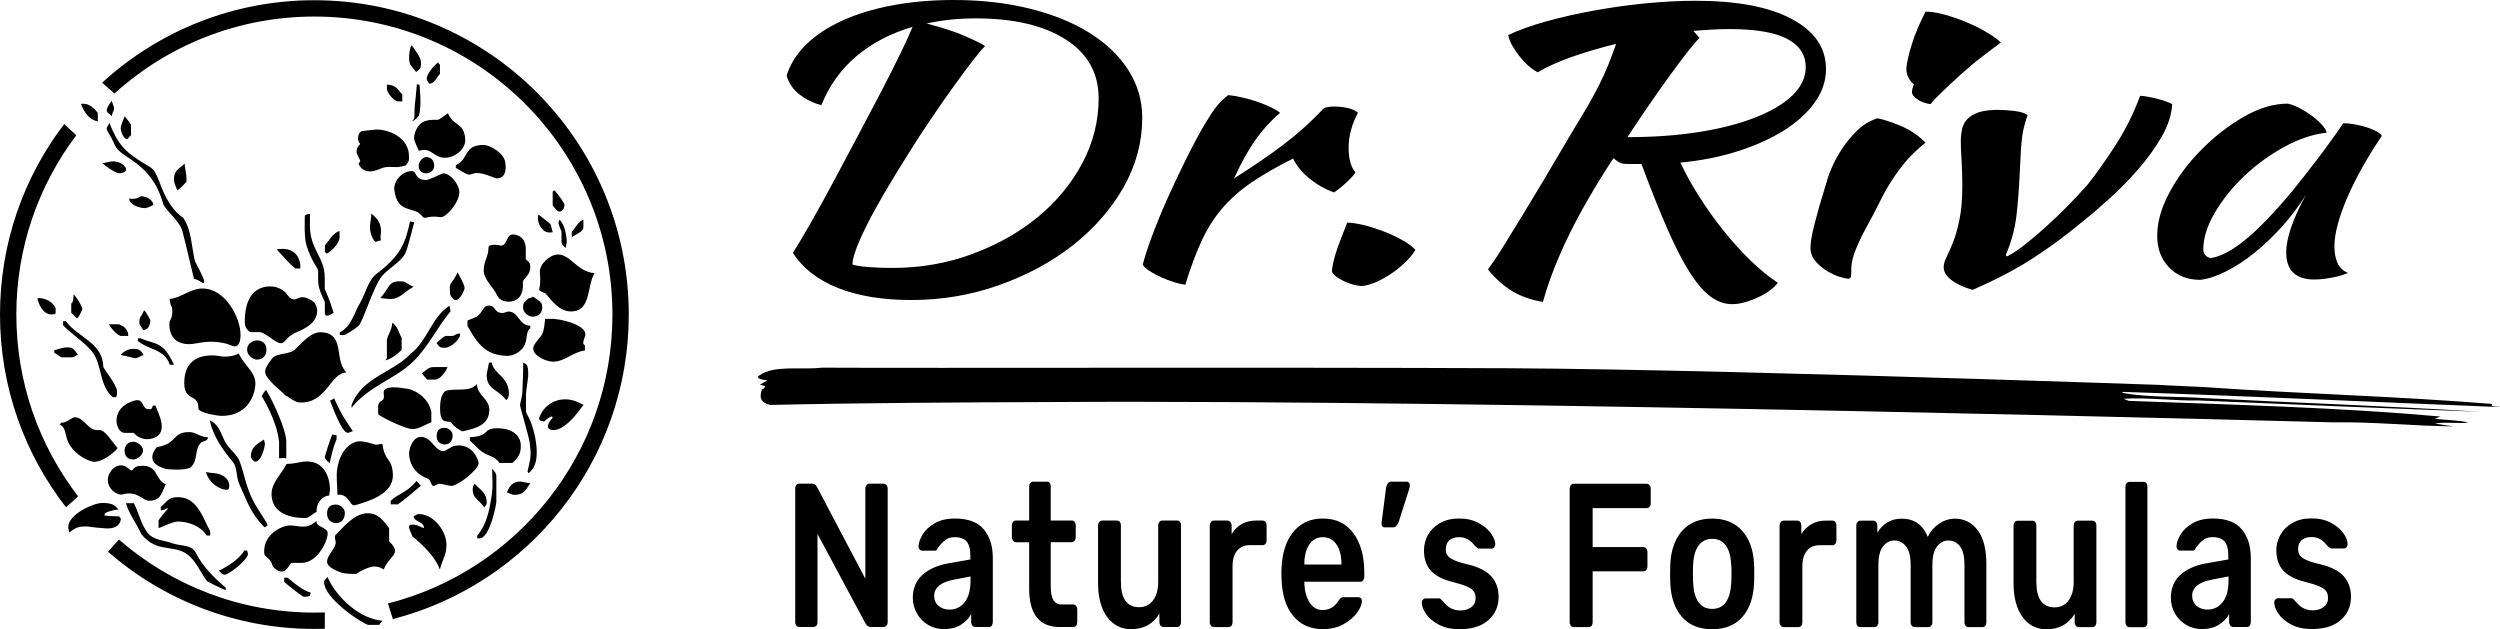 <svg width="78.061mm" height="19.643mm" viewBox="0 0 78.061 19.643" version="1.1" id="svg2643" xmlns="http://www.w3.org/2000/svg">
  <defs id="defs2637"></defs>
  
  <g id="layer1" transform="translate(66.245,-43.095)">
    <path id="path3871" d="m -30.578,46.79 c 0,-0.553 -0.146,-1.053 -0.437,-1.509 -0.291,-0.453 -0.696,-0.839 -1.215,-1.162 -0.516,-0.323 -1.138,-0.574 -1.861,-0.754 -0.723,-0.18 -1.517,-0.27 -2.38,-0.27 -0.678,0 -1.316,0.056 -1.908,0.167 -0.593,0.111 -1.117,0.27 -1.57,0.479 -0.455,0.206 -0.828,0.455 -1.125,0.746 -0.296,0.294 -0.5,0.614 -0.609,0.969 0.066,0.236 0.201,0.434 0.405,0.593 0.206,0.156 0.431,0.267 0.68,0.328 0.249,-0.614 0.614,-1.125 1.101,-1.533 0.484,-0.408 1.067,-0.709 1.747,-0.911 -0.074,0.185 -0.196,0.45 -0.363,0.797 -0.167,0.344 -0.365,0.736 -0.59,1.173 -0.228,0.437 -0.471,0.9 -0.731,1.387 -0.257,0.487 -0.511,0.963 -0.76,1.429 -0.249,0.463 -0.484,0.895 -0.712,1.294 -0.228,0.4 -0.421,0.725 -0.582,0.979 0.312,0.482 0.783,0.85 1.416,1.098 0.63,0.249 1.39,0.373 2.274,0.373 0.961,0 1.877,-0.154 2.75,-0.466 0.876,-0.31 1.644,-0.725 2.308,-1.247 0.662,-0.524 1.188,-1.125 1.578,-1.808 0.386,-0.686 0.582,-1.403 0.582,-2.155 m -1.361,-0.622 c 0,0.707 -0.169,1.382 -0.508,2.022 -0.341,0.641 -0.805,1.202 -1.392,1.686 -0.588,0.484 -1.273,0.868 -2.057,1.157 -0.781,0.289 -1.609,0.431 -2.483,0.431 -0.249,0 -0.482,-0.008 -0.696,-0.024 -0.217,-0.013 -0.4,-0.04 -0.551,-0.079 0,-0.214 0.138,-0.604 0.413,-1.162 0.275,-0.561 0.72,-1.329 1.334,-2.303 0.238,-0.384 0.482,-0.757 0.731,-1.122 0.246,-0.365 0.482,-0.701 0.704,-1.008 0.22,-0.307 0.413,-0.566 0.582,-0.784 0.167,-0.214 0.294,-0.363 0.379,-0.447 -0.119,-0.077 -0.334,-0.183 -0.646,-0.318 -0.312,-0.135 -0.707,-0.262 -1.183,-0.384 0.487,-0.109 0.998,-0.161 1.538,-0.161 1.175,0 2.11,0.217 2.8,0.654 0.691,0.439 1.035,1.053 1.035,1.842" style="fill:#000000;fill-opacity:1;fill-rule:nonzero;stroke:none;stroke-width:1;stroke-miterlimit:4;stroke-dasharray:none"></path>
    <path id="path3873" d="m -30.35,51.557 c 0.106,0.069 0.228,0.135 0.363,0.196 0.135,0.061 0.27,0.114 0.405,0.154 0.135,0.042 0.251,0.069 0.347,0.077 0.164,-0.529 0.334,-0.987 0.511,-1.371 0.177,-0.384 0.394,-0.723 0.648,-1.019 0.251,-0.294 0.559,-0.564 0.913,-0.805 0.357,-0.244 0.789,-0.49 1.294,-0.744 0.109,0.225 0.275,0.429 0.503,0.617 0.225,0.188 0.484,0.336 0.776,0.442 0.164,-0.114 0.31,-0.236 0.447,-0.368 0.132,-0.13 0.206,-0.217 0.217,-0.265 -0.14,-0.167 -0.209,-0.421 -0.209,-0.76 0,-0.36 0.095,-0.725 0.291,-1.093 -0.056,-0.061 -0.153,-0.109 -0.291,-0.143 -0.143,-0.034 -0.286,-0.053 -0.437,-0.053 -0.164,0 -0.275,0.018 -0.341,0.058 -0.389,0.413 -0.807,0.789 -1.255,1.128 -0.447,0.339 -0.964,0.691 -1.546,1.059 0.228,-0.49 0.45,-0.895 0.672,-1.207 0.222,-0.315 0.476,-0.596 0.768,-0.842 -0.064,-0.053 -0.156,-0.109 -0.273,-0.167 -0.122,-0.058 -0.254,-0.114 -0.405,-0.167 -0.151,-0.053 -0.31,-0.101 -0.471,-0.138 -0.162,-0.04 -0.318,-0.066 -0.469,-0.082 -0.13,0.093 -0.249,0.206 -0.357,0.341 -0.106,0.132 -0.23,0.32 -0.371,0.556 -0.196,0.331 -0.394,0.704 -0.598,1.117 -0.206,0.416 -0.4,0.829 -0.585,1.239 -0.183,0.41 -0.341,0.799 -0.476,1.162 -0.135,0.365 -0.23,0.659 -0.283,0.881 0.032,0.061 0.103,0.127 0.212,0.196" style="fill:#000000;fill-opacity:1;fill-rule:nonzero;stroke:none;stroke-width:1;stroke-miterlimit:4;stroke-dasharray:none"></path>
    <path id="path3875" d="m -23.375,51.944 c 0.151,-0.058 0.31,-0.14 0.476,-0.244 0.167,-0.103 0.328,-0.225 0.479,-0.363 0.151,-0.138 0.275,-0.283 0.371,-0.437 -0.095,-0.109 -0.238,-0.214 -0.429,-0.318 -0.188,-0.103 -0.389,-0.196 -0.598,-0.275 -0.212,-0.079 -0.416,-0.143 -0.614,-0.191 -0.201,-0.045 -0.365,-0.069 -0.495,-0.069 -0.021,0.069 -0.058,0.172 -0.114,0.304 -0.053,0.135 -0.106,0.278 -0.162,0.426 -0.053,0.151 -0.101,0.299 -0.138,0.445 -0.037,0.146 -0.056,0.265 -0.056,0.357 0.053,0.106 0.175,0.204 0.365,0.291 0.188,0.09 0.368,0.14 0.54,0.156 0.098,0 0.222,-0.029 0.373,-0.085" style="fill:#000000;fill-opacity:1;fill-rule:nonzero;stroke:none;stroke-width:1;stroke-miterlimit:4;stroke-dasharray:none"></path>
    <path id="path3877" d="m -9.23,45.247 c 0,-0.659 -0.355,-1.178 -1.069,-1.559 -0.712,-0.381 -1.715,-0.569 -3.01,-0.569 -0.474,0 -0.987,0.026 -1.538,0.079 -0.551,0.053 -1.088,0.13 -1.617,0.225 -0.529,0.095 -1.03,0.209 -1.498,0.339 -0.469,0.132 -0.866,0.273 -1.188,0.426 0.012,0.093 0.048,0.196 0.114,0.312 0.064,0.114 0.14,0.228 0.225,0.339 0.087,0.111 0.18,0.212 0.283,0.304 0.103,0.093 0.204,0.161 0.299,0.209 0.281,-0.169 0.635,-0.328 1.061,-0.479 0.426,-0.151 0.887,-0.286 1.384,-0.408 -0.087,0.251 -0.172,0.476 -0.251,0.672 -0.082,0.196 -0.169,0.392 -0.267,0.588 -0.098,0.196 -0.209,0.4 -0.331,0.617 -0.124,0.214 -0.273,0.463 -0.447,0.746 -0.376,0.638 -0.699,1.178 -0.961,1.625 -0.265,0.445 -0.492,0.821 -0.68,1.128 -0.191,0.307 -0.341,0.551 -0.453,0.736 -0.114,0.185 -0.209,0.336 -0.283,0.455 -0.077,0.119 -0.138,0.212 -0.188,0.275 -0.048,0.066 -0.093,0.132 -0.138,0.204 0.238,0.291 0.492,0.516 0.762,0.678 0.27,0.161 0.588,0.273 0.953,0.334 0.098,-0.352 0.214,-0.699 0.349,-1.04 0.135,-0.341 0.291,-0.696 0.469,-1.061 0.177,-0.363 0.381,-0.741 0.609,-1.133 0.225,-0.392 0.484,-0.81 0.776,-1.255 0.087,0.077 0.167,0.13 0.244,0.161 0.063,0.016 0.156,0.021 0.275,0.021 h 0.355 c 0.291,0.784 0.559,1.453 0.802,2.009 0.244,0.559 0.474,1.011 0.696,1.361 0.22,0.349 0.439,0.604 0.654,0.765 0.217,0.161 0.442,0.241 0.68,0.241 0.13,0 0.267,-0.021 0.413,-0.064 0.146,-0.042 0.286,-0.095 0.421,-0.161 0.135,-0.064 0.254,-0.135 0.355,-0.212 0.103,-0.077 0.183,-0.154 0.236,-0.23 -0.281,-0.185 -0.566,-0.418 -0.858,-0.701 -0.291,-0.283 -0.572,-0.596 -0.842,-0.932 -0.27,-0.339 -0.521,-0.691 -0.752,-1.056 -0.233,-0.363 -0.429,-0.717 -0.59,-1.064 0.646,-0.061 1.247,-0.18 1.797,-0.357 0.548,-0.175 1.03,-0.392 1.44,-0.649 0.408,-0.259 0.731,-0.551 0.961,-0.876 0.233,-0.326 0.349,-0.672 0.349,-1.043 m -0.633,-0.056 c 0,0.32 -0.138,0.614 -0.413,0.879 -0.275,0.267 -0.659,0.495 -1.157,0.691 -0.495,0.196 -1.083,0.349 -1.763,0.455 -0.68,0.109 -1.424,0.161 -2.234,0.161 0.217,-0.331 0.439,-0.664 0.672,-1.001 0.233,-0.339 0.453,-0.651 0.664,-0.94 0.209,-0.286 0.394,-0.535 0.559,-0.744 0.162,-0.206 0.281,-0.344 0.355,-0.413 l -0.193,-0.22 c 0.204,-0.016 0.397,-0.026 0.582,-0.04 0.183,-0.011 0.365,-0.016 0.548,-0.016 0.81,0 1.408,0.101 1.797,0.304 0.389,0.204 0.582,0.498 0.582,0.881" style="fill:#000000;fill-opacity:1;fill-rule:nonzero;stroke:none;stroke-width:1;stroke-miterlimit:4;stroke-dasharray:none"></path>
    <path id="path3879" d="m -9.553,51.258 c 0.106,0.122 0.228,0.225 0.363,0.304 0.135,0.079 0.267,0.14 0.397,0.18 0.13,0.037 0.217,0.056 0.259,0.056 0.053,0 0.082,-0.029 0.087,-0.085 0.005,-0.058 0.01,-0.156 0.01,-0.294 0.012,-0.169 0.064,-0.368 0.162,-0.593 0.095,-0.228 0.204,-0.447 0.323,-0.662 0.14,-0.254 0.267,-0.498 0.381,-0.725 0.111,-0.23 0.236,-0.455 0.371,-0.67 0.135,-0.214 0.286,-0.421 0.453,-0.622 0.169,-0.199 0.376,-0.397 0.625,-0.598 -0.217,-0.222 -0.474,-0.397 -0.778,-0.524 -0.302,-0.127 -0.543,-0.204 -0.728,-0.236 -0.249,0.085 -0.461,0.214 -0.638,0.392 -0.18,0.177 -0.331,0.36 -0.455,0.548 -0.122,0.188 -0.222,0.365 -0.299,0.535 -0.074,0.169 -0.124,0.291 -0.146,0.368 -0.106,0.347 -0.196,0.641 -0.267,0.887 -0.069,0.246 -0.124,0.455 -0.169,0.627 -0.042,0.172 -0.071,0.31 -0.087,0.416 -0.015,0.103 -0.026,0.188 -0.026,0.257 0,0.169 0.056,0.315 0.164,0.439" style="fill:#000000;fill-opacity:1;fill-rule:nonzero;stroke:none;stroke-width:1;stroke-miterlimit:4;stroke-dasharray:none"></path>
    <path id="path3881" d="m -6.371,46.2 c 0.116,0.079 0.251,0.127 0.408,0.146 0.05,-0.074 0.167,-0.199 0.349,-0.373 0.18,-0.175 0.381,-0.363 0.601,-0.559 0.22,-0.199 0.447,-0.389 0.68,-0.566 0.233,-0.18 0.421,-0.32 0.564,-0.424 -0.103,-0.101 -0.251,-0.209 -0.447,-0.323 -0.193,-0.116 -0.408,-0.222 -0.641,-0.318 -0.233,-0.098 -0.463,-0.175 -0.688,-0.236 -0.228,-0.061 -0.418,-0.09 -0.574,-0.09 -0.077,0.148 -0.156,0.312 -0.233,0.49 -0.077,0.18 -0.143,0.352 -0.193,0.519 -0.053,0.167 -0.095,0.32 -0.127,0.463 -0.032,0.143 -0.048,0.254 -0.048,0.339 0,0.074 0.021,0.156 0.066,0.249 0.045,0.093 0.101,0.161 0.167,0.206 -0.04,0.111 -0.058,0.193 -0.058,0.249 0,0.074 0.058,0.151 0.175,0.228" style="fill:#000000;fill-opacity:1;fill-rule:nonzero;stroke:none;stroke-width:1;stroke-miterlimit:4;stroke-dasharray:none"></path>
    <path id="path3883" d="m -4.997,48.108 c 0.015,0.257 0.024,0.514 0.024,0.765 0,0.439 -0.029,0.799 -0.09,1.083 -0.058,0.286 -0.127,0.521 -0.201,0.709 -0.077,0.188 -0.143,0.341 -0.204,0.461 -0.058,0.119 -0.087,0.225 -0.087,0.315 0,0.138 0.079,0.273 0.241,0.397 0.164,0.127 0.384,0.23 0.664,0.307 0.723,-0.315 1.347,-0.641 1.869,-0.979 0.524,-0.336 1.046,-0.723 1.562,-1.151 0.259,-0.206 0.545,-0.453 0.86,-0.736 0.312,-0.283 0.609,-0.588 0.889,-0.911 0.281,-0.323 0.521,-0.656 0.72,-1.001 0.199,-0.347 0.31,-0.683 0.331,-1.014 -0.032,-0.024 -0.087,-0.05 -0.169,-0.082 -0.079,-0.029 -0.172,-0.058 -0.275,-0.085 -0.103,-0.026 -0.204,-0.05 -0.307,-0.069 -0.103,-0.019 -0.185,-0.029 -0.251,-0.029 -0.204,0.553 -0.463,1.069 -0.776,1.554 -0.315,0.484 -0.601,0.887 -0.858,1.21 -0.196,0.222 -0.405,0.447 -0.633,0.678 -0.225,0.23 -0.453,0.447 -0.68,0.651 -0.225,0.204 -0.442,0.386 -0.646,0.548 -0.206,0.161 -0.389,0.283 -0.551,0.368 -0.032,0 -0.048,-0.016 -0.048,-0.045 0.172,-0.408 0.283,-0.815 0.331,-1.228 0.048,-0.41 0.082,-0.876 0.106,-1.398 0.012,-0.262 0.021,-0.474 0.032,-0.641 0.012,-0.164 0.024,-0.307 0.04,-0.424 0.015,-0.119 0.037,-0.23 0.066,-0.331 0.026,-0.098 0.061,-0.214 0.103,-0.344 -0.085,-0.061 -0.222,-0.103 -0.413,-0.127 -0.188,-0.021 -0.357,-0.034 -0.508,-0.034 -0.249,0 -0.447,0.026 -0.598,0.074 -0.153,0.05 -0.27,0.119 -0.357,0.209 -0.087,0.087 -0.143,0.193 -0.169,0.315 -0.026,0.124 -0.04,0.254 -0.04,0.392 0,0.138 0.007,0.336 0.024,0.593" style="fill:#000000;fill-opacity:1;fill-rule:nonzero;stroke:none;stroke-width:1;stroke-miterlimit:4;stroke-dasharray:none"></path>
    <path id="path3885" d="m 6.541,47.486 c -0.135,0.191 -0.273,0.376 -0.413,0.559 -0.14,0.185 -0.278,0.363 -0.41,0.529 -0.135,0.169 -0.257,0.323 -0.365,0.461 -0.582,0.699 -1.08,1.215 -1.49,1.548 -0.41,0.334 -0.77,0.524 -1.083,0.572 -0.151,-0.04 -0.228,-0.132 -0.228,-0.275 0,-0.355 0.119,-0.733 0.357,-1.138 0.236,-0.405 0.54,-0.786 0.913,-1.143 0.373,-0.355 0.789,-0.659 1.247,-0.913 0.458,-0.251 0.903,-0.402 1.334,-0.447 -0.012,-0.069 -0.058,-0.151 -0.146,-0.246 -0.085,-0.095 -0.191,-0.191 -0.315,-0.283 -0.124,-0.09 -0.254,-0.172 -0.389,-0.241 -0.135,-0.069 -0.254,-0.114 -0.363,-0.138 -0.442,0 -0.903,0.138 -1.376,0.41 -0.474,0.275 -0.913,0.614 -1.318,1.024 -0.405,0.408 -0.739,0.852 -0.995,1.329 -0.259,0.479 -0.389,0.934 -0.389,1.363 0,0.402 0.124,0.731 0.373,0.99 0.246,0.257 0.572,0.386 0.969,0.386 0.249,-0.029 0.521,-0.119 0.818,-0.27 0.296,-0.148 0.59,-0.341 0.881,-0.577 0.294,-0.238 0.58,-0.511 0.86,-0.821 0.281,-0.31 0.527,-0.641 0.744,-0.99 -0.41,0.757 -0.617,1.358 -0.617,1.795 0,0.569 0.294,0.852 0.876,0.852 0.162,0 0.344,-0.019 0.551,-0.058 0.204,-0.037 0.371,-0.087 0.5,-0.148 -0.151,-0.064 -0.259,-0.164 -0.323,-0.307 -0.066,-0.14 -0.098,-0.32 -0.098,-0.535 0,-0.191 0.034,-0.418 0.106,-0.68 0.069,-0.259 0.169,-0.54 0.299,-0.839 0.13,-0.299 0.286,-0.611 0.469,-0.94 0.185,-0.326 0.384,-0.649 0.601,-0.971 0,-0.04 -0.043,-0.079 -0.122,-0.127 -0.082,-0.045 -0.183,-0.09 -0.299,-0.132 -0.119,-0.042 -0.251,-0.077 -0.397,-0.103 -0.146,-0.026 -0.273,-0.04 -0.381,-0.04 -0.119,0.177 -0.246,0.357 -0.381,0.545" style="fill:#000000;fill-opacity:1;fill-rule:nonzero;stroke:none;stroke-width:1;stroke-miterlimit:4;stroke-dasharray:none"></path>
    <path id="path3887" d="M 11.575,55.708 C 8.571,55.464 5.654,55.396 2.57,55.181 c 0,0 -3.01,-0.132 0.04,-0.019 3.052,0.114 -14.164,-0.532 -21.774,-0.569 -7.61,-0.034 -17.854,0 -21.422,-0.018 -0.646,0.077 -1.48,-0.09 -1.943,0.238 -0.153,0.095 0.085,0.14 0.244,0.161 l -0.233,0.132 0.159,0.04 c 0.002,0.045 -0.015,0.079 -0.095,0.111 -0.05,0.169 -0.122,0.386 0.254,0.482 2.875,-0.066 6.048,-0.079 8.687,-0.09 13.751,-0.09 40.083,0.633 40.083,0.633 1.321,-0.019 2.448,0.111 3.788,0.127 L 9.783,56.322 C 10.077,56.258 10.554,56.333 10.829,56.288 10.548,56.216 10.135,56.213 9.778,56.171 c 0.079,-0.021 0.116,-0.066 0.196,-0.069 -3.145,-0.283 -6.535,-0.371 -9.751,-0.49 l -0.162,-0.066 c 0.789,-0.045 1.58,0.069 2.329,0.053 2.861,0.122 5.919,0.249 8.799,0.352 C 8.365,55.774 5.426,55.671 2.623,55.528 1.715,55.462 0.868,55.517 0.016,55.361 l 0.04,-0.029 c 3.944,0.13 7.832,0.318 11.76,0.474 -0.101,-0.032 -0.336,0.003 -0.241,-0.098" style="fill:#000000;fill-opacity:1;fill-rule:nonzero;stroke:none;stroke-width:1;stroke-miterlimit:4;stroke-dasharray:none"></path>
    <path id="path3889" d="m -41.287,62.672 h 0.439 c 0.037,0 0.069,-0.013 0.095,-0.04 0.024,-0.029 0.034,-0.066 0.034,-0.114 v -2.75 l 1.503,2.803 c 0.042,0.069 0.093,0.101 0.153,0.101 h 0.408 c 0.034,0 0.064,-0.013 0.09,-0.042 0.024,-0.032 0.037,-0.069 0.037,-0.116 v -4.158 c 0,-0.045 -0.013,-0.085 -0.037,-0.114 -0.026,-0.029 -0.056,-0.045 -0.095,-0.045 h -0.439 c -0.04,0 -0.069,0.016 -0.093,0.045 -0.021,0.029 -0.034,0.069 -0.034,0.114 v 2.808 l -1.509,-2.864 c -0.015,-0.032 -0.037,-0.056 -0.058,-0.074 -0.019,-0.019 -0.05,-0.029 -0.093,-0.029 h -0.402 c -0.04,0 -0.071,0.016 -0.093,0.045 -0.024,0.029 -0.034,0.069 -0.034,0.114 v 4.164 c 0,0.042 0.013,0.079 0.037,0.111 0.024,0.029 0.053,0.042 0.09,0.042 m 4.516,0.066 c 0.209,0 0.384,-0.045 0.524,-0.132 0.143,-0.087 0.251,-0.199 0.328,-0.336 v 0.249 c 0,0.042 0.013,0.079 0.037,0.111 0.024,0.029 0.053,0.042 0.087,0.042 h 0.426 c 0.037,0 0.069,-0.013 0.093,-0.042 0.021,-0.032 0.032,-0.069 0.032,-0.111 v -2.006 c 0,-0.368 -0.093,-0.664 -0.281,-0.889 -0.191,-0.228 -0.49,-0.339 -0.903,-0.339 -0.249,0 -0.458,0.048 -0.627,0.146 -0.172,0.098 -0.299,0.217 -0.381,0.352 -0.082,0.138 -0.124,0.259 -0.127,0.365 0,0.042 0.012,0.077 0.034,0.103 0.021,0.024 0.048,0.037 0.08,0.037 h 0.405 c 0.037,0 0.064,-0.024 0.077,-0.077 0.013,-0.016 0.042,-0.053 0.085,-0.109 0.042,-0.05 0.098,-0.103 0.169,-0.156 0.071,-0.053 0.167,-0.079 0.281,-0.079 0.172,0 0.296,0.048 0.373,0.14 0.077,0.093 0.114,0.233 0.114,0.421 v 0.135 l -0.717,0.127 c -0.336,0.064 -0.598,0.188 -0.791,0.365 -0.191,0.18 -0.289,0.413 -0.289,0.704 0,0.18 0.045,0.344 0.13,0.492 0.085,0.148 0.201,0.267 0.349,0.355 0.151,0.087 0.312,0.132 0.492,0.132 m 0.177,-0.609 c -0.132,0 -0.246,-0.037 -0.341,-0.114 -0.093,-0.077 -0.14,-0.185 -0.14,-0.32 0,-0.124 0.05,-0.228 0.153,-0.315 0.103,-0.085 0.257,-0.146 0.458,-0.185 l 0.524,-0.101 v 0.132 c 0,0.296 -0.061,0.519 -0.183,0.672 -0.122,0.154 -0.281,0.23 -0.471,0.23 m 3.436,0.543 h 0.424 c 0.04,0 0.069,-0.013 0.093,-0.042 0.024,-0.032 0.034,-0.069 0.034,-0.111 V 62.124 c 0,-0.045 -0.013,-0.079 -0.037,-0.109 -0.024,-0.032 -0.053,-0.045 -0.09,-0.045 h -0.36 c -0.122,0 -0.209,-0.048 -0.262,-0.143 -0.053,-0.093 -0.079,-0.23 -0.079,-0.413 v -1.39 h 0.656 c 0.034,0 0.064,-0.016 0.087,-0.045 0.024,-0.029 0.037,-0.066 0.037,-0.114 V 59.501 c 0,-0.048 -0.012,-0.085 -0.034,-0.111 -0.021,-0.029 -0.053,-0.042 -0.09,-0.042 h -0.656 v -1.061 c 0,-0.048 -0.012,-0.085 -0.034,-0.111 -0.021,-0.029 -0.053,-0.042 -0.09,-0.042 h -0.426 c -0.034,0 -0.064,0.013 -0.087,0.042 -0.026,0.026 -0.037,0.063 -0.037,0.111 v 1.061 h -0.416 c -0.034,0 -0.064,0.016 -0.087,0.045 -0.024,0.029 -0.037,0.066 -0.037,0.109 v 0.365 c 0,0.042 0.013,0.079 0.037,0.111 0.024,0.032 0.053,0.048 0.087,0.048 h 0.416 v 1.453 c 0,0.392 0.079,0.688 0.238,0.892 0.159,0.201 0.397,0.302 0.715,0.302 m 2.237,0.066 c 0.389,0 0.68,-0.161 0.876,-0.482 v 0.262 c 0,0.042 0.012,0.079 0.034,0.111 0.026,0.029 0.056,0.042 0.09,0.042 h 0.424 c 0.04,0 0.071,-0.013 0.093,-0.042 0.024,-0.032 0.034,-0.069 0.034,-0.111 v -3.018 c 0,-0.048 -0.012,-0.085 -0.034,-0.111 -0.021,-0.029 -0.053,-0.042 -0.093,-0.042 h -0.461 c -0.034,0 -0.064,0.016 -0.087,0.045 -0.026,0.029 -0.037,0.066 -0.037,0.109 v 1.758 c 0,0.249 -0.053,0.442 -0.162,0.582 -0.106,0.143 -0.249,0.212 -0.431,0.212 -0.381,0 -0.572,-0.265 -0.572,-0.794 v -1.758 c 0,-0.048 -0.01,-0.085 -0.032,-0.111 -0.024,-0.029 -0.056,-0.042 -0.093,-0.042 h -0.461 c -0.037,0 -0.066,0.016 -0.09,0.045 -0.024,0.029 -0.037,0.066 -0.037,0.109 v 1.797 c 0,0.442 0.093,0.794 0.278,1.051 0.185,0.259 0.439,0.389 0.76,0.389 m 2.578,-0.066 h 0.455 c 0.04,0 0.069,-0.013 0.095,-0.042 0.024,-0.032 0.034,-0.069 0.034,-0.111 v -1.758 c 0,-0.201 0.048,-0.357 0.143,-0.474 0.093,-0.114 0.222,-0.172 0.386,-0.172 h 0.41 c 0.037,0 0.069,-0.016 0.09,-0.045 0.024,-0.029 0.034,-0.066 0.034,-0.109 v -0.461 c 0,-0.048 -0.012,-0.085 -0.034,-0.111 -0.021,-0.029 -0.053,-0.042 -0.09,-0.042 h -0.214 c -0.164,0 -0.31,0.037 -0.439,0.109 -0.127,0.071 -0.233,0.177 -0.315,0.312 v -0.262 c 0,-0.045 -0.013,-0.085 -0.037,-0.114 -0.024,-0.029 -0.056,-0.045 -0.095,-0.045 h -0.424 c -0.034,0 -0.066,0.016 -0.09,0.048 -0.024,0.032 -0.037,0.069 -0.037,0.111 v 3.012 c 0,0.042 0.013,0.079 0.037,0.111 0.024,0.029 0.056,0.042 0.09,0.042 m 3.404,0.066 c 0.246,0 0.461,-0.053 0.646,-0.154 0.185,-0.103 0.326,-0.225 0.426,-0.363 0.098,-0.138 0.148,-0.259 0.148,-0.36 0,-0.034 -0.01,-0.063 -0.032,-0.087 -0.024,-0.024 -0.05,-0.034 -0.082,-0.034 h -0.45 c -0.04,0 -0.069,0.005 -0.087,0.018 -0.019,0.013 -0.045,0.042 -0.077,0.09 -0.124,0.196 -0.291,0.294 -0.498,0.294 -0.175,0 -0.31,-0.079 -0.41,-0.241 -0.101,-0.159 -0.153,-0.357 -0.162,-0.59 v -0.053 h 1.742 c 0.037,0 0.069,-0.013 0.093,-0.042 0.024,-0.032 0.037,-0.069 0.037,-0.111 v -0.132 c 0,-0.514 -0.111,-0.921 -0.339,-1.228 -0.225,-0.307 -0.543,-0.461 -0.956,-0.461 -0.384,0 -0.691,0.138 -0.918,0.416 -0.23,0.278 -0.352,0.659 -0.371,1.143 l -0.005,0.161 0.005,0.159 c 0.015,0.5 0.135,0.887 0.365,1.162 0.228,0.275 0.537,0.413 0.924,0.413 m -0.577,-2.017 v -0.018 c 0,-0.251 0.053,-0.453 0.153,-0.606 0.101,-0.154 0.244,-0.23 0.424,-0.23 0.183,0 0.326,0.077 0.429,0.23 0.103,0.154 0.153,0.355 0.153,0.606 v 0.018 z m 2.507,-1.162 h 0.267 c 0.045,0 0.079,-0.016 0.103,-0.045 0.024,-0.032 0.048,-0.071 0.069,-0.122 l 0.336,-1.056 c 0.007,-0.034 0.013,-0.064 0.013,-0.09 0,-0.029 -0.007,-0.056 -0.029,-0.079 -0.019,-0.024 -0.04,-0.034 -0.064,-0.034 h -0.482 c -0.05,0 -0.087,0.018 -0.116,0.056 -0.026,0.04 -0.045,0.09 -0.053,0.148 l -0.14,1.083 c -0.002,0.042 0.002,0.077 0.021,0.101 0.015,0.026 0.042,0.04 0.074,0.04 m 2.345,3.179 c 0.384,0 0.683,-0.095 0.897,-0.283 0.212,-0.188 0.318,-0.429 0.318,-0.728 0,-0.249 -0.071,-0.455 -0.217,-0.627 -0.146,-0.169 -0.384,-0.296 -0.72,-0.379 -0.201,-0.045 -0.355,-0.093 -0.455,-0.14 -0.103,-0.045 -0.169,-0.095 -0.204,-0.146 -0.037,-0.053 -0.053,-0.119 -0.053,-0.199 0,-0.111 0.034,-0.201 0.109,-0.27 0.069,-0.066 0.172,-0.101 0.299,-0.101 0.095,0 0.177,0.016 0.246,0.05 0.071,0.034 0.132,0.082 0.185,0.14 0.05,0.061 0.09,0.101 0.114,0.122 0.032,0.029 0.061,0.045 0.09,0.045 h 0.386 c 0.032,0 0.058,-0.013 0.082,-0.042 0.021,-0.026 0.034,-0.061 0.034,-0.098 0,-0.098 -0.045,-0.212 -0.135,-0.336 -0.087,-0.127 -0.22,-0.236 -0.389,-0.326 -0.172,-0.093 -0.373,-0.138 -0.609,-0.138 -0.23,0 -0.429,0.048 -0.593,0.143 -0.167,0.095 -0.291,0.22 -0.376,0.371 -0.085,0.154 -0.124,0.312 -0.124,0.484 0,0.259 0.069,0.469 0.212,0.627 0.14,0.156 0.36,0.275 0.656,0.349 0.206,0.053 0.363,0.101 0.466,0.146 0.106,0.045 0.177,0.095 0.217,0.151 0.042,0.056 0.061,0.127 0.061,0.217 0,0.119 -0.045,0.212 -0.135,0.281 -0.093,0.069 -0.206,0.103 -0.347,0.103 -0.098,0 -0.188,-0.021 -0.267,-0.058 -0.079,-0.037 -0.151,-0.093 -0.209,-0.159 -0.058,-0.066 -0.095,-0.103 -0.111,-0.116 -0.021,-0.029 -0.045,-0.045 -0.077,-0.045 h -0.413 c -0.034,0 -0.061,0.013 -0.085,0.04 -0.024,0.024 -0.037,0.058 -0.037,0.101 0,0.095 0.042,0.206 0.127,0.336 0.087,0.13 0.22,0.244 0.397,0.339 0.177,0.098 0.397,0.146 0.659,0.146 m 3.563,-0.066 h 0.461 c 0.04,0 0.069,-0.013 0.095,-0.04 0.024,-0.029 0.034,-0.066 0.034,-0.114 v -1.586 h 1.578 c 0.04,0 0.071,-0.013 0.095,-0.042 0.024,-0.026 0.037,-0.063 0.037,-0.111 v -0.447 c 0,-0.048 -0.013,-0.085 -0.037,-0.116 -0.024,-0.029 -0.056,-0.042 -0.095,-0.042 h -1.578 v -1.215 h 1.683 c 0.037,0 0.069,-0.016 0.093,-0.042 0.026,-0.029 0.037,-0.066 0.037,-0.111 v -0.45 c 0,-0.045 -0.01,-0.085 -0.037,-0.114 -0.024,-0.029 -0.056,-0.045 -0.093,-0.045 h -2.274 c -0.04,0 -0.069,0.016 -0.093,0.045 -0.021,0.029 -0.034,0.069 -0.034,0.114 v 4.164 c 0,0.042 0.013,0.079 0.037,0.111 0.024,0.029 0.056,0.042 0.09,0.042 m 4.323,0.066 c 0.408,0 0.723,-0.13 0.948,-0.389 0.222,-0.257 0.344,-0.609 0.36,-1.059 0.005,-0.05 0.005,-0.143 0.005,-0.281 0,-0.135 0,-0.23 -0.005,-0.281 -0.015,-0.445 -0.138,-0.797 -0.365,-1.056 -0.228,-0.259 -0.543,-0.389 -0.942,-0.389 -0.402,0 -0.717,0.13 -0.945,0.389 -0.225,0.259 -0.347,0.611 -0.365,1.056 l -0.005,0.281 0.005,0.281 c 0.019,0.45 0.138,0.802 0.36,1.059 0.225,0.259 0.54,0.389 0.95,0.389 m 0,-0.635 c -0.185,0 -0.328,-0.069 -0.431,-0.212 -0.101,-0.146 -0.156,-0.355 -0.167,-0.633 l -0.005,-0.249 0.005,-0.249 c 0.01,-0.278 0.066,-0.487 0.167,-0.63 0.103,-0.143 0.246,-0.214 0.431,-0.214 0.185,0 0.328,0.071 0.429,0.214 0.101,0.143 0.156,0.352 0.167,0.63 0.005,0.042 0.005,0.124 0.005,0.249 0,0.124 0,0.206 -0.005,0.249 -0.012,0.278 -0.066,0.487 -0.167,0.633 -0.101,0.143 -0.244,0.212 -0.429,0.212 m 2.231,0.569 h 0.455 c 0.037,0 0.069,-0.013 0.095,-0.042 0.024,-0.032 0.034,-0.069 0.034,-0.111 v -1.758 c 0,-0.201 0.048,-0.357 0.143,-0.474 0.095,-0.114 0.222,-0.172 0.386,-0.172 h 0.41 c 0.037,0 0.069,-0.016 0.09,-0.045 0.024,-0.029 0.034,-0.066 0.034,-0.109 v -0.461 c 0,-0.048 -0.012,-0.085 -0.034,-0.111 -0.021,-0.029 -0.053,-0.042 -0.09,-0.042 h -0.214 c -0.167,0 -0.312,0.037 -0.439,0.109 -0.127,0.071 -0.233,0.177 -0.318,0.312 v -0.262 c 0,-0.045 -0.01,-0.085 -0.034,-0.114 -0.026,-0.029 -0.056,-0.045 -0.095,-0.045 h -0.424 c -0.037,0 -0.066,0.016 -0.09,0.048 -0.024,0.032 -0.037,0.069 -0.037,0.111 v 3.012 c 0,0.042 0.013,0.079 0.037,0.111 0.024,0.029 0.053,0.042 0.09,0.042 m 2.393,0 h 0.439 c 0.037,0 0.066,-0.013 0.09,-0.042 0.024,-0.032 0.037,-0.069 0.037,-0.111 v -1.784 c 0,-0.265 0.048,-0.458 0.143,-0.582 0.098,-0.122 0.214,-0.185 0.355,-0.185 0.146,0 0.267,0.061 0.363,0.183 0.098,0.122 0.146,0.318 0.146,0.585 v 1.784 c 0,0.042 0.01,0.079 0.037,0.111 0.024,0.029 0.053,0.042 0.087,0.042 h 0.431 c 0.034,0 0.064,-0.013 0.087,-0.042 0.026,-0.032 0.037,-0.069 0.037,-0.111 v -1.784 c 0,-0.265 0.048,-0.458 0.146,-0.582 0.095,-0.122 0.212,-0.185 0.347,-0.185 0.153,0 0.278,0.061 0.371,0.183 0.093,0.122 0.138,0.318 0.138,0.585 v 1.784 c 0,0.042 0.013,0.079 0.037,0.111 0.024,0.029 0.056,0.042 0.09,0.042 h 0.429 c 0.04,0 0.069,-0.013 0.09,-0.042 0.024,-0.032 0.037,-0.069 0.037,-0.111 v -1.834 c 0,-0.455 -0.093,-0.805 -0.273,-1.043 -0.183,-0.238 -0.418,-0.357 -0.704,-0.357 -0.177,0 -0.344,0.053 -0.498,0.156 -0.153,0.103 -0.273,0.241 -0.355,0.413 -0.153,-0.381 -0.426,-0.569 -0.813,-0.569 -0.326,0 -0.577,0.143 -0.76,0.434 v -0.217 c 0,-0.042 -0.013,-0.079 -0.037,-0.109 -0.024,-0.029 -0.053,-0.045 -0.087,-0.045 h -0.41 c -0.034,0 -0.064,0.016 -0.09,0.045 -0.024,0.029 -0.034,0.066 -0.034,0.109 v 3.018 c 0,0.042 0.01,0.079 0.034,0.111 0.026,0.029 0.056,0.042 0.09,0.042 m 5.821,0.066 c 0.386,0 0.68,-0.161 0.874,-0.482 v 0.262 c 0,0.042 0.013,0.079 0.037,0.111 0.026,0.029 0.056,0.042 0.09,0.042 h 0.424 c 0.04,0 0.069,-0.013 0.093,-0.042 0.021,-0.032 0.034,-0.069 0.034,-0.111 v -3.018 c 0,-0.048 -0.013,-0.085 -0.034,-0.111 -0.024,-0.029 -0.053,-0.042 -0.093,-0.042 H -1.372 c -0.034,0 -0.064,0.016 -0.09,0.045 -0.024,0.029 -0.034,0.066 -0.034,0.109 v 1.758 c 0,0.249 -0.056,0.442 -0.162,0.582 -0.106,0.143 -0.249,0.212 -0.431,0.212 -0.381,0 -0.572,-0.265 -0.572,-0.794 v -1.758 c 0,-0.048 -0.012,-0.085 -0.034,-0.111 -0.021,-0.029 -0.053,-0.042 -0.09,-0.042 h -0.461 c -0.037,0 -0.066,0.016 -0.09,0.045 -0.024,0.029 -0.037,0.066 -0.037,0.109 v 1.797 c 0,0.442 0.093,0.794 0.278,1.051 0.185,0.259 0.437,0.389 0.76,0.389 m 2.583,-0.066 h 0.434 c 0.037,0 0.069,-0.013 0.093,-0.042 0.021,-0.032 0.032,-0.069 0.032,-0.111 v -4.233 c 0,-0.048 -0.012,-0.085 -0.032,-0.111 -0.024,-0.029 -0.056,-0.042 -0.093,-0.042 h -0.434 c -0.037,0 -0.066,0.013 -0.09,0.042 -0.024,0.026 -0.037,0.063 -0.037,0.111 v 4.232 c 0,0.042 0.013,0.079 0.037,0.111 0.024,0.029 0.053,0.042 0.09,0.042 M 2.506,62.738 c 0.209,0 0.384,-0.045 0.527,-0.132 0.14,-0.087 0.249,-0.199 0.326,-0.336 v 0.249 c 0,0.042 0.013,0.079 0.037,0.111 0.024,0.029 0.053,0.042 0.09,0.042 h 0.424 c 0.037,0 0.069,-0.013 0.093,-0.042 0.021,-0.032 0.032,-0.069 0.032,-0.111 v -2.006 c 0,-0.368 -0.093,-0.664 -0.281,-0.889 -0.191,-0.228 -0.49,-0.339 -0.903,-0.339 -0.249,0 -0.458,0.048 -0.627,0.146 -0.172,0.098 -0.299,0.217 -0.381,0.352 -0.082,0.138 -0.124,0.259 -0.127,0.365 0,0.042 0.012,0.077 0.034,0.103 0.021,0.024 0.048,0.037 0.079,0.037 h 0.405 c 0.037,0 0.063,-0.024 0.077,-0.077 0.015,-0.016 0.042,-0.053 0.085,-0.109 0.042,-0.05 0.098,-0.103 0.169,-0.156 0.071,-0.053 0.167,-0.079 0.281,-0.079 0.172,0 0.296,0.048 0.373,0.14 0.077,0.093 0.114,0.233 0.114,0.421 v 0.135 l -0.717,0.127 c -0.336,0.064 -0.598,0.188 -0.791,0.365 -0.191,0.18 -0.286,0.413 -0.286,0.704 0,0.18 0.042,0.344 0.127,0.492 0.085,0.148 0.201,0.267 0.352,0.355 0.148,0.087 0.31,0.132 0.49,0.132 m 0.177,-0.609 c -0.132,0 -0.246,-0.037 -0.341,-0.114 -0.093,-0.077 -0.14,-0.185 -0.14,-0.32 0,-0.124 0.05,-0.228 0.153,-0.315 0.103,-0.085 0.257,-0.146 0.458,-0.185 l 0.524,-0.101 v 0.132 c 0,0.296 -0.061,0.519 -0.183,0.672 -0.122,0.154 -0.281,0.23 -0.471,0.23 m 3.264,0.609 c 0.384,0 0.683,-0.095 0.895,-0.283 0.214,-0.188 0.32,-0.429 0.32,-0.728 0,-0.249 -0.074,-0.455 -0.217,-0.627 -0.146,-0.169 -0.386,-0.296 -0.72,-0.379 -0.204,-0.045 -0.355,-0.093 -0.458,-0.14 -0.101,-0.045 -0.169,-0.095 -0.204,-0.146 -0.034,-0.053 -0.053,-0.119 -0.053,-0.199 0,-0.111 0.037,-0.201 0.109,-0.27 0.071,-0.066 0.172,-0.101 0.302,-0.101 0.093,0 0.177,0.016 0.246,0.05 0.069,0.034 0.13,0.082 0.183,0.14 0.053,0.061 0.09,0.101 0.116,0.122 0.032,0.029 0.061,0.045 0.087,0.045 h 0.389 c 0.032,0 0.058,-0.013 0.082,-0.042 0.021,-0.026 0.032,-0.061 0.032,-0.098 0,-0.098 -0.042,-0.212 -0.132,-0.336 -0.09,-0.127 -0.22,-0.236 -0.389,-0.326 -0.172,-0.093 -0.376,-0.138 -0.609,-0.138 -0.23,0 -0.429,0.048 -0.596,0.143 -0.164,0.095 -0.289,0.22 -0.373,0.371 -0.085,0.154 -0.127,0.312 -0.127,0.484 0,0.259 0.071,0.469 0.212,0.627 0.143,0.156 0.363,0.275 0.659,0.349 0.206,0.053 0.36,0.101 0.466,0.146 0.103,0.045 0.177,0.095 0.217,0.151 0.04,0.056 0.061,0.127 0.061,0.217 0,0.119 -0.045,0.212 -0.138,0.281 -0.09,0.069 -0.206,0.103 -0.344,0.103 -0.098,0 -0.188,-0.021 -0.267,-0.058 -0.082,-0.037 -0.151,-0.093 -0.209,-0.159 -0.061,-0.066 -0.098,-0.103 -0.111,-0.116 -0.021,-0.029 -0.048,-0.045 -0.079,-0.045 h -0.413 c -0.032,0 -0.058,0.013 -0.085,0.04 -0.024,0.024 -0.034,0.058 -0.034,0.101 0,0.095 0.042,0.206 0.127,0.336 0.085,0.13 0.217,0.244 0.394,0.339 0.18,0.098 0.4,0.146 0.662,0.146" style="fill:#000000;fill-opacity:1;fill-rule:nonzero;stroke:none;stroke-width:1;stroke-miterlimit:4;stroke-dasharray:none"></path>
    <path id="path3891" d="m -46.612,52.917 c 0,-5.421 -4.395,-9.815 -9.817,-9.815 -2.554,0 -4.881,0.976 -6.627,2.575 l 0.384,0.338 c 1.649,-1.494 3.842,-2.403 6.243,-2.403 5.14,0 9.307,4.166 9.307,9.306 0,4.347 -2.982,7.999 -7.01,9.02 l 0.154,0.487 c 4.235,-1.089 7.366,-4.932 7.366,-9.507 m -16.58,-6.032 v -0.266 c -0.028,-0.043 -0.227,-0.29 -0.428,-0.283 h -0.099 c 0.1,0.251 0.244,0.493 0.526,0.549 m -2.542,6.032 c 0,-2.102 0.697,-4.04 1.872,-5.599 l -0.377,-0.35 c -1.261,1.649 -2.005,3.711 -2.005,5.948 0,2.268 0.769,4.356 2.061,6.017 l 0.378,-0.341 c -1.21,-1.572 -1.929,-3.539 -1.929,-5.676 m 1.621,6.633 c 0,0.058 0.024,0.115 0.03,0.172 0.25,-0.188 0.323,-0.188 0.559,-0.188 0.058,0 0.162,0.031 0.484,0.051 0.046,0.003 0.508,0.087 0.567,-0.265 0.009,-0.057 -0.025,-0.052 -0.052,-0.103 -0.329,-0.002 -0.398,-0.024 -0.438,-0.022 0,0 -0.018,0.021 -0.018,-0.036 0,-0.09 0.378,-0.151 0.438,-0.159 -0.096,-0.082 -0.127,-0.206 -0.516,-0.2 -0.28,0.004 -1.054,0.359 -1.054,0.751 m 1.581,0.39 -0.339,0.383 c 1.724,1.501 3.979,2.409 6.443,2.409 0.109,0 0.218,-0.002 0.326,-0.004 v -0.51 c -0.108,0.003 -0.215,0.004 -0.326,0.004 -2.336,0 -4.47,-0.86 -6.104,-2.282 m 6.408,1.329 c 0,0.496 1.105,1.243 1.371,1.337 h 0.357 c 0.004,-0.033 0.046,-0.07 0.094,-0.129 -0.707,-0.057 -1.431,-0.719 -1.718,-1.37 -0.034,0.052 -0.105,0.105 -0.105,0.161 m 1.862,-0.392 c 0.112,-0.295 0.354,-0.416 0.354,-0.589 0,-0.075 -0.076,-0.199 -0.185,-0.283 v -0.414 c -0.185,-0.265 -0.362,-0.47 -0.668,-0.47 -0.422,0 -0.755,0.434 -1.003,0.679 -0.061,0.061 0.022,0.185 -9e-4,0.274 -0.045,0.179 -0.172,0.278 -0.232,0.423 -0.015,0.034 -0.037,0.091 -0.033,0.148 0.012,0.167 0.292,0.266 0.381,0.307 0.165,0.076 0.535,0.063 0.535,0.063 0.064,-0.063 0.365,-0.215 0.526,-0.23 0.184,-0.016 0.326,0.093 0.326,0.093 m 0.44,-2.034 c 0.227,-0.153 0.477,-0.381 0.721,-0.582 l -0.136,-0.15 c -0.283,0.363 -0.624,0.419 -0.806,0.625 v 0.106 z m 1.313,2.034 c 0.102,-0.378 0.206,-0.441 0.206,-0.779 0,-0.416 -0.395,-0.953 -0.866,-0.953 -0.057,0 -0.109,0.046 -0.16,0.076 0.04,0.176 0.284,0.151 0.322,0.326 0,0 0.004,0.016 -0.013,0.036 -0.063,-0.022 -0.173,-0.093 -0.232,-0.091 0,0 -0.262,-0.076 -0.217,0.091 0.017,0.055 0.07,0.178 0.105,0.263 0.377,0.295 0.737,0.692 0.855,1.03 m 1.211,-3.314 c 0,-0.088 -0.185,-0.662 -0.772,-0.543 -0.055,0.012 -0.268,0.161 -0.324,0.161 -0.214,0 -0.332,-0.281 -0.508,-0.386 -0.393,-0.23 -0.567,0.263 -0.567,0.456 0,0.345 0.211,0.659 0.586,0.79 0.087,0.03 0.108,0.226 0.164,0.226 0.058,0 0.139,-0.069 0.197,-0.069 0.057,0 0.311,0.069 0.369,0.069 0.218,0 0.854,-0.519 0.854,-0.704 m -0.185,0.809 c 0,0.289 0.153,0.272 0.357,0.565 0.055,-0.049 0.081,-0.093 0.081,-0.15 0,-0.289 -0.162,-0.363 -0.38,-0.589 -0.034,0.052 -0.058,0.115 -0.058,0.173 m 0.739,0.372 v -0.791 c 0,-0.064 -0.052,-0.144 -0.13,-0.215 -0.008,0.241 0.045,0.502 -0.031,0.932 -0.066,0.381 -0.142,0.797 -0.435,1.153 v 0.082 h 0.075 c 0.31,0.002 0.522,-1.042 0.522,-1.16 m 0.099,-1.193 h 0.402 c 0.194,-0.175 0.262,-0.305 0.262,-0.531 0,-0.414 -0.39,-0.553 -0.728,-0.553 -0.493,0 -0.208,0.248 -0.863,0.281 v 0.105 c 0.141,0.12 0.235,0.244 0.378,0.347 0.179,0.13 0.407,0.139 0.549,0.351 m 0.963,0.631 c -0.126,-0.006 -0.277,-0.054 -0.333,-0.052 -0.242,0.006 -0.329,0.176 -0.404,0.338 0.076,0.03 0.172,0.076 0.23,0.078 0.335,0.004 0.372,-0.193 0.507,-0.363 m 0.185,-0.763 c 0.048,-0.307 -0.045,-0.719 -0.054,-0.755 -0.13,-0.549 -0.269,-0.631 -0.269,-0.737 v -0.528 c 0,-0.057 0.067,-0.502 0.069,-0.561 0.012,-0.443 -0.084,-0.353 -0.154,-0.425 -0.008,0.057 0.011,0.102 -0.03,0.956 -0.004,0.102 -0.07,0.313 -0.07,0.371 0,0.081 0.269,0.945 0.301,1.178 0.043,0.32 0.024,0.368 0.024,0.426 0,0.106 -0.09,0.458 -0.093,0.474 0,0 0.022,0.022 0.03,0.055 0.124,-0.1 0.212,-0.233 0.247,-0.455 m 0.947,-6.781 c 0,-0.188 -0.073,-0.561 -0.224,-0.68 -0.008,0.034 -0.03,0.034 -0.03,0.091 0,0.081 0.093,0.26 0.093,0.292 v 0.317 c 0,0.058 0.045,0.114 0.132,0.175 0.007,-0.055 0.03,-0.138 0.03,-0.194 m -0.434,-0.293 c -0.04,-0.097 -0.046,-0.215 -0.082,-0.26 -0.037,-0.045 -0.236,-0.181 -0.368,-0.295 -0.042,0.159 0.012,0.323 0.096,0.426 0.084,0.103 0.157,0.16 0.354,0.129 m -0.004,-1.243 v 0.408 c 0.088,0.102 0.144,0.191 0.206,0.191 0.123,0 0.163,-0.15 0.163,-0.206 0,-0.058 -0.188,-0.32 -0.316,-0.462 -0.009,0.034 -0.054,0.012 -0.054,0.069 m -0.613,3.255 c -0.055,0.04 -0.123,0.049 -0.144,0.054 -0.112,0.12 -0.167,0.12 -0.167,0.281 0,0.161 0.161,0.289 0.301,0.289 0.199,0 0.299,-0.127 0.299,-0.289 0,-0.145 -0.06,-0.185 -0.289,-0.335 m -2.411,-4.102 v 0.081 c 0.085,0.043 0.33,0.212 0.414,0.212 0.058,0 0.129,-0.037 0.185,-0.046 0.23,-0.04 0.612,0.16 0.668,0.162 0.381,0.006 0.278,-0.49 0.278,-0.49 -0.034,-0.314 -0.499,-0.558 -0.682,-0.555 -0.634,0.012 -0.428,0.416 -0.864,0.637 m -1.213,-2.547 c -0.07,0.842 -0.064,0.456 -0.081,1.05 0,0.046 -0.043,0.084 -0.07,0.118 0,0 0.07,0.004 0.208,-0.169 0.105,-0.278 0.022,-0.973 0.022,-0.973 -0.033,-0.003 -0.069,0.009 -0.079,-0.025 m -0.162,-1.201 c -0.055,0.058 -0.082,0.257 -0.082,0.381 0,0.218 0.043,0.229 0.218,0.45 0.166,-0.097 0.153,-0.185 0.153,-0.301 0,-0.156 -0.193,-0.387 -0.289,-0.531 m -0.959,6.088 c -0.036,-0.127 0,-0.172 0,-0.281 0,-0.202 -0.072,-0.377 -0.301,-0.549 -0.006,0.126 -0.046,0.363 -0.046,0.422 0,0.167 0.082,0.381 0.17,0.459 z m -1.29,2.876 v 0.085 h 0.121 c 0.058,0.002 0.326,-0.169 0.467,-0.287 0.124,-0.108 0.45,-1.156 0.686,-1.494 0.217,-0.31 0.67,-0.493 0.794,-0.819 0.079,-0.202 0.259,-0.927 0.259,-0.927 -0.033,-0.003 -0.073,-0.002 -0.13,-0.025 -0.144,0.652 -0.26,1.044 -1.054,1.646 -0.256,0.194 -0.338,0.627 -0.534,0.95 -0.151,0.248 -0.235,0.68 -0.609,0.872 m 0.043,0.959 c -0.121,-0.378 -0.011,-0.947 -0.624,-0.964 -0.323,-0.009 -0.577,0.317 -0.825,0.547 -0.169,0.156 -0.571,0.091 -0.709,0.278 -0.221,0.299 -0.277,0.407 -0.139,0.589 0.254,0.335 0.471,0.435 0.543,0.553 0.148,0.057 0.289,0.217 0.462,0.226 0.842,0.04 0.957,-0.929 1.453,-0.933 -0.072,-0.102 -0.124,-0.172 -0.161,-0.296 m -0.505,-3.682 v 0.221 c 0.033,0.003 0.043,0.013 0.049,0.048 0.133,-0.064 0.41,-0.317 0.408,-0.516 v -0.197 c -0.215,0.063 -0.313,0.296 -0.458,0.444 m -0.625,-0.923 c 0,0 -0.031,0.655 0.046,0.911 0.172,0.568 0.369,0.703 0.369,0.827 v 0.316 c 0.011,0.301 0.206,0.597 0.209,0.655 v 0.351 c 0.033,0.159 0.251,-0.018 0.274,-0.025 -0.048,-0.138 -0.103,-0.369 -0.277,-0.742 v -0.353 c 0,-0.698 -0.507,-0.867 -0.462,-1.763 V 49.776 c -0.079,-0.003 -0.135,0.022 -0.16,0.051 m -1.548,5.175 c -0.034,-0.307 -0.335,-0.496 -0.519,-0.872 -0.048,0.04 -0.277,0.127 -0.543,0.093 0,0 -1.108,-0.266 -1.154,0.767 -0.03,0.683 0.45,0.363 0.44,0.854 -0.004,0.142 0.607,0.236 0.715,0.236 0.939,0.007 1.09,-0.827 1.062,-1.078 m -1.639,-2.898 c -0.395,-0.003 -0.653,0.286 -1.036,0.327 0,0 0.027,0.226 0.069,0.245 0,0 0.067,0.242 -0.07,0.458 0,0 -0.094,0.598 0.461,0.695 0.368,0.066 0.589,-0.162 1.28,-0.012 0.075,0.016 0.232,0.093 0.29,0.093 0.182,0 0.185,-0.292 0.185,-0.363 0,-0.514 -0.462,-1.437 -1.178,-1.443 m -2.847,-5.379 c 0.008,-0.081 0.078,-0.185 0.078,-0.242 0,-0.058 -0.046,-0.141 -0.079,-0.242 -0.058,0.075 -0.153,0.23 -0.153,0.289 0,0.099 0.084,0.096 0.154,0.196 m 0.008,1.409 c -0.057,0 -0.196,0.046 -0.299,0.054 0.079,0.076 0.398,0.316 0.543,0.316 0.057,0 0.147,-0.027 0.194,-0.076 v -0.081 c -0.138,-0.241 -0.417,-0.212 -0.438,-0.212 m 0.173,8.941 c -0.179,-0.196 -0.392,-0.579 -0.58,-0.555 -0.344,0.042 -0.447,-0.399 -0.758,-0.399 -0.07,0 -0.308,0.209 -0.422,0.164 -0.007,0.033 -0.018,0.043 -0.051,0.052 0.19,0.115 0.159,0.221 0.241,0.483 0.081,0.254 0.369,0.559 0.763,0.68 0.307,0.094 0.843,-0.389 0.807,-0.426 m 0.173,1.453 c 0.462,-0.121 0.606,0.202 0.819,0.202 0.341,0 0.381,-0.214 0.519,-0.523 -0.154,-0.019 -0.274,-0.283 -0.33,-0.372 -0.154,-0.241 -0.431,-0.194 -0.431,-0.194 -0.242,-0.012 -0.254,0.144 -0.313,0.144 -0.057,0 -0.161,-0.178 -0.345,-0.161 -0.244,0.022 -0.387,0.272 -0.392,0.434 -0.012,0.311 0.293,0.519 0.473,0.473 m 2.621,2.707 c 0.178,0.103 0.386,0.196 0.585,0.287 v -0.085 c -0.371,-0.304 -0.737,-0.691 -0.927,-1.078 -0.136,-0.277 -0.482,-0.209 -0.743,-0.307 -0.248,-0.093 -0.598,-0.09 -0.775,-0.335 -0.218,-0.305 -0.257,-0.588 -0.42,-0.914 h -0.247 c 0.111,0.38 0.323,0.609 0.483,0.972 0.473,0.577 0.957,0.32 1.391,0.598 0.296,0.19 0.435,0.568 0.653,0.861 m 1.28,-0.842 c 0,-0.058 -0.024,-0.082 -0.027,-0.114 h -0.084 c -0.156,0.272 -0.52,0.501 -0.79,0.628 0.027,0.061 0.13,0.132 0.162,0.132 0.153,0 0.739,-0.477 0.739,-0.646 m -1.142,-2.535 -0.17,-0.025 c 0.136,0.479 0.679,0.621 0.713,0.522 0.069,-0.202 -0.073,-0.482 -0.543,-0.496 m -1.383,1.102 c 0,0 0.012,-0.003 0.033,0.012 -0.112,0.108 -0.206,0.247 -0.298,0.365 v 0.245 c 0.105,-0.033 0.45,-0.206 0.597,-0.206 0.322,0 0.716,0.133 0.908,0.437 h 0.108 v -0.129 c -0.235,-0.446 -0.414,-1.083 -1.026,-1.069 -0.289,0.006 -0.32,0.136 -0.517,0.307 v 0.106 c 0.082,-0.021 0.156,-0.024 0.196,-0.067 m -0.323,-1.908 c -0.109,0.136 -0.36,0.507 0.301,0.685 0,0 0.574,0.064 0.76,-0.057 0.256,-0.238 0.09,-0.583 0.35,-0.793 0.046,-0.004 0.191,-0.045 0.19,-0.139 -0.356,-0.045 -0.35,-0.166 -0.598,-0.166 -0.528,0 -0.348,0.365 -1.002,0.47 m -0.508,-3.399 h -0.081 v 0.084 c 0.333,0.284 0.836,0.247 0.996,0.742 h 0.132 c -0.356,-0.752 -0.552,-0.615 -1.047,-0.825 m 0.31,-0.544 c 0.004,-0.04 -0.145,-0.292 -0.199,-0.335 -0.066,0.196 -0.147,0.199 -0.147,0.347 0,0.141 0.027,0.112 0.123,0.275 0.037,-0.012 0.188,0.007 0.223,-0.287 m -0.665,-3.818 c 0.008,0.191 0.321,0.296 0.492,0.296 0.058,0 0.167,-0.046 0.266,-0.099 -0.034,-0.218 -0.304,-0.271 -0.369,-0.271 -0.075,0 -0.115,0.111 -0.389,0.073 m 0.123,7.592 c -0.193,0 -0.265,0.17 -0.265,0.277 0,0.167 0.094,0.277 0.265,0.277 0.154,0 0.313,-0.15 0.313,-0.289 0,-0.112 -0.158,-0.265 -0.313,-0.265 m -0.274,-0.278 h 0.293 c 0.111,0.133 0.307,0.227 0.511,0.191 0.658,-0.115 0.242,-0.828 0.169,-1.042 h -0.084 c -0.015,0.106 -0.052,0.114 -0.132,0.114 -0.212,0 -0.136,-0.35 -0.426,-0.272 -0.819,0.22 -0.6,1.005 -0.332,1.009 m -0.093,-3.025 h 0.215 v -0.082 c -0.102,-0.268 -0.254,-0.242 -0.281,-0.283 h -0.316 c 0.013,0.061 0.254,0.366 0.381,0.365 m 0.378,0.401 c -0.133,0 -0.295,0.061 -0.392,0.194 0.17,0.03 0.404,0.099 0.461,0.099 0.058,0 0.154,-0.069 0.254,-0.099 -0.099,-0.172 -0.19,-0.194 -0.323,-0.194 m 3.302,4.212 c 0.278,0.612 0.357,0.912 0.793,1.365 l 0.096,-0.061 c 8.99e-4,-0.085 -0.283,-0.452 -0.438,-0.749 -0.247,-0.473 -0.278,-0.833 -0.434,-1.252 -0.075,-0.205 -0.313,-0.38 -0.425,-0.562 -0.145,-0.233 -0.196,-0.589 -0.511,-0.718 0.123,0.523 0.39,0.891 0.731,1.308 0.133,0.164 0.094,0.464 0.188,0.668 m 3.302,0.918 c 0,-0.153 -0.148,-0.266 -0.278,-0.266 -0.233,0 -0.277,0.142 -0.277,0.289 0,0.185 0.127,0.289 0.277,0.289 0.214,0 0.278,-0.178 0.278,-0.311 m 1.5,-1.201 c -0.024,-0.549 -0.257,-0.389 -0.327,-0.956 -0.076,-0.003 -0.147,0.021 -0.203,0.021 -0.058,0 -0.407,-0.151 -0.609,-0.093 -0.499,0.145 -0.615,0.785 -0.615,1.027 0,0.058 0,0.208 0.025,0.631 0.354,-0.048 0.384,0.371 0.54,0.327 0.428,-0.121 1.214,-0.351 1.189,-0.959 m 0.612,-1.421 c 0.193,0 0.386,-0.133 0.588,-0.212 v -0.332 c -0.103,-0.487 -0.597,-0.725 -0.845,-0.725 0,0 -0.689,-0.144 -0.643,0.157 0.051,0.326 -0.161,0.15 -0.173,0.413 l 8.73e-4,0.232 c 0.055,0.078 0.848,0.468 1.072,0.468 m 0.736,-1.546 c 0.188,-0.051 0.333,-0.316 0.359,-0.39 h -0.446 c -0.155,-0.002 -0.236,0.118 -0.36,0.193 0.049,0.055 0.096,0.124 0.169,0.197 z m 0.517,1.745 c 0,-0.138 -0.132,-0.239 -0.248,-0.239 -0.211,0 -0.25,0.127 -0.25,0.26 0,0.166 0.114,0.26 0.25,0.26 0.191,0 0.248,-0.161 0.248,-0.281 m 0.374,-4.597 c 0,-0.127 -0.173,-0.393 -0.217,-0.495 -0.163,0.339 -0.268,0.329 -0.244,0.525 0.017,0.144 -0.027,0.16 0.103,0.301 0.162,0.172 0.357,-0.275 0.357,-0.33 m -0.36,1.489 h -0.224 c -0.064,0 -0.266,0.197 -0.292,0.217 0.079,0.133 0.121,0.153 0.254,0.153 0.199,0 0.484,-0.268 0.484,-0.416 0,-0.091 -0.214,0.046 -0.223,0.046 m -3.84,2.016 c 0.084,0.22 0.372,1.009 0.553,1.009 0.058,0 0.105,-0.046 0.16,-0.052 -0.205,-0.313 -0.333,-0.462 -0.588,-1.033 -0.033,0.052 -0.073,0.048 -0.126,0.076 m 0.076,1.056 c -0.046,0.078 -0.239,0.671 -0.239,0.715 0,0.058 0.097,0.135 0.154,0.184 0.043,-0.223 0.112,-0.499 0.214,-0.748 v -0.126 c -0.033,-0.003 -0.073,-0.002 -0.129,-0.025 m -1.433,0.924 c -0.156,0.317 -0.473,0.582 -0.468,0.945 0.012,0.825 1.093,0.739 1.093,0.739 0.058,0 0.217,-0.139 0.314,-0.19 -0.022,-0.235 0.157,-0.499 0.39,-0.505 0.003,-0.055 0.027,-0.136 0.027,-0.193 0,-0.319 -0.151,-0.953 -0.84,-0.866 -0.103,0.012 -0.301,0.069 -0.516,0.07 m -0.704,-0.763 c -0.238,0.148 -0.41,0.26 -0.41,0.525 0,0.058 0.081,0.167 0.138,0.167 0.2,0 0.301,-0.496 0.301,-0.543 0,-0.058 -0.022,-0.093 -0.028,-0.15 m -0.226,-2.494 c 0.226,0 0.301,-0.159 0.301,-0.311 0,-0.185 -0.115,-0.289 -0.301,-0.289 -0.057,0 -0.311,0.052 -0.301,0.311 0.008,0.161 0.185,0.289 0.301,0.289 m 0.292,0.947 c -0.057,0.049 -0.13,0.151 -0.13,0.208 0,0.009 0.45,0.698 0.534,1.4 v 0.525 c 0.103,-0.009 0.167,-0.009 0.226,0.002 v -0.508 c 0.003,-0.362 -0.401,-1.25 -0.63,-1.625 m 4.5,-1.122 c -0.511,0.562 -1.518,0.728 -1.832,1.593 v 0.084 c 0.535,-0.677 1.374,-0.902 1.926,-1.445 0.487,-0.482 0.719,-1.027 1.163,-1.566 l -0.03,-0.175 c -0.553,0.338 -0.695,1.113 -1.228,1.509 m -0.935,-1.748 c 0.103,0.007 0.242,0.03 0.299,0.03 0.329,0 0.429,-0.22 0.739,-0.381 -0.29,-0.132 -0.208,-0.172 -0.438,-0.172 -0.356,0 -0.298,0.194 -0.6,0.523 m 0.206,1.337 v 0.526 c 0,0.057 -0.045,0.048 -0.042,0.081 0.162,-0.039 0.365,-0.182 0.504,-0.327 v -0.377 c -0.088,-0.142 -0.12,-0.359 -0.293,-0.47 -0.008,0.239 -0.169,0.411 -0.169,0.567 m 1.225,-5.231 c 0.135,0 0.254,-0.108 0.254,-0.232 0,-0.193 -0.12,-0.277 -0.254,-0.277 -0.124,0 -0.232,0.179 -0.232,0.254 0,0.202 0.124,0.254 0.232,0.254 m 0.531,0 c -0.024,0 -0.438,0.208 -0.531,0.208 -0.372,0 -0.278,-0.278 -0.44,-0.278 -0.351,0 -0.579,0.36 -0.553,0.577 0.091,0.781 0.612,0.502 0.854,0.815 0.124,0.159 0.127,-0.024 0.589,0.046 0.166,0.024 0.588,-0.45 0.588,-0.781 0,-0.236 -0.277,-0.588 -0.507,-0.588 m 1.443,7.381 c 0,-0.347 -0.369,-0.426 -0.389,-0.802 -0.221,0.257 -0.586,0.132 -0.939,0.202 -0.102,0.021 -0.229,0.206 -0.208,0.637 0.022,0.447 0.247,0.284 0.348,0.363 0.066,0.114 0.311,0.284 0.356,0.275 0.473,-0.099 0.831,-0.226 0.831,-0.676 m 0.531,-1.679 c 0.218,0.01 0.492,-0.135 0.582,-0.362 0.087,-0.221 0.03,-0.405 0.166,-0.501 v -0.081 c -0.35,0.006 -0.359,-0.441 -0.679,-0.441 -0.057,0 -0.127,0.046 -0.184,0.046 -0.284,0 -0.2,-0.232 -0.428,-0.232 -0.185,0 -0.175,0.173 -0.342,0.317 -0.081,0.07 -0.229,0.1 -0.326,0.151 v 0.17 c 0.368,0.671 0.644,0.903 1.211,0.932 m -8.73e-4,1.385 c 0.055,-0.049 0.081,-0.126 0.082,-0.184 0.012,-0.549 -0.474,-0.63 -0.537,-0.99 h -0.084 c -0.025,0.145 -0.073,0.332 -0.073,0.389 0,0.456 0.356,0.434 0.612,0.785 m -6.828,5.543 h -0.106 v 0.13 c 0.109,0.099 0.574,0.468 0.621,0.468 0.058,0 0.127,-0.024 0.182,-0.027 0.003,-0.031 0.025,-0.078 0.024,-0.106 -0.275,-0.081 -0.498,-0.289 -0.721,-0.465 m 0.115,-0.465 h 0.362 c 0.477,-0.039 0.776,-0.688 0.776,-0.923 0,-0.196 -0.386,-0.188 -0.35,-0.389 -0.238,0.233 -0.455,0.176 -0.526,0.176 -0.058,0 -0.254,-0.058 -0.425,-0.016 -0.289,0.07 -0.671,0.327 -0.683,0.772 -0.007,0.214 0.066,0.139 0.203,0.33 0.067,0.093 0.022,0.133 0.12,0.218 0.313,0.272 0.425,-0.057 0.523,-0.169 m -7.484,-7.755 c 0.058,0 0.075,-0.002 0.126,-0.03 V 52.713 c -0.081,-0.179 -0.333,-0.336 -0.571,-0.305 0.036,0.161 0.16,0.505 0.446,0.505 m 0.577,1.032 c -0.254,-0.022 -0.392,0.076 -0.493,0.079 v 0.084 c 0.072,0.049 0.141,0.096 0.214,0.144 h 0.345 c 0.058,0 0.1,-0.046 0.176,-0.078 -0.048,-0.079 -0.141,-0.218 -0.242,-0.229 m 0.381,-1.205 c 0,-0.078 -0.196,-0.402 -0.271,-0.45 -0.012,0.067 -8.89e-4,0.254 -0.075,0.281 v 0.289 c 0.048,0.049 0.117,0.12 0.17,0.169 0.043,0.04 0.175,-0.263 0.175,-0.289 m -0.514,0.383 h -0.084 v 0.13 c 0.244,0.257 0.636,0.501 0.894,0.81 0.332,0.392 0.212,1.057 0.658,1.434 h 0.103 c 0.027,-0.052 0.028,-0.126 0.028,-0.184 0,-0.196 -0.431,-0.713 -0.431,-0.773 -0.009,-0.739 -0.816,-0.927 -1.169,-1.418 m 1.913,-5.681 c 0.049,-0.025 0.072,-0.094 0.124,-0.121 v -0.332 c -0.048,-0.073 -0.117,-0.166 -0.196,-0.263 -0.057,0.123 -0.126,0.311 -0.126,0.369 0,0.096 0.082,0.341 0.197,0.347 m 1.856,1.332 c 0.012,-0.299 -0.069,-0.443 -0.051,-0.57 -0.25,0.209 -0.341,0.235 -0.341,0.529 0,0.058 0.102,0.298 0.102,0.298 0.063,0.003 0.263,-0.239 0.29,-0.257 m 0.263,2.461 c -0.106,-0.407 -0.094,-0.935 -0.363,-1.338 -0.299,-0.185 -0.508,-0.562 -0.63,-0.833 -0.087,-0.193 -0.151,-0.426 -0.269,-0.619 -0.058,-0.096 -0.194,-0.169 -0.305,-0.235 -0.658,-0.393 -0.842,-0.636 -1.108,-1.283 -0.009,0.058 -0.081,0.133 -0.081,0.19 0,0.058 0.121,0.2 0.266,0.526 0.184,0.416 1.131,0.496 1.498,1.812 0.052,0.19 0.513,0.531 0.6,0.854 0.13,0.487 0.239,0.997 0.363,1.491 0.099,0.027 0.187,0.07 0.289,0.142 0,0 0.031,0 0.031,-0.058 0,-0.109 -0.271,-0.571 -0.292,-0.649 m 3.139,0.244 h 0.153 v -0.127 c -0.091,-0.627 -0.737,-0.468 -0.737,-0.468 0.163,0.181 0.386,0.438 0.585,0.595 m -0.129,0.942 c -0.155,-0.087 -0.109,-0.241 -0.486,-0.363 0,0 -0.905,-0.236 -0.963,0.959 -0.008,0.178 -0.021,0.31 0.154,0.441 0.132,0.031 0.28,-0.024 0.407,0.037 0.295,0.144 0.525,0.45 0.686,0.254 0.283,-0.344 0.508,-0.254 0.842,-0.565 0.081,-0.073 0.289,-0.357 0.073,-0.652 -0.465,-0.341 -0.511,0.002 -0.713,-0.111 m 3.321,-6.159 h 0.145 v -0.223 c -0.135,-0.105 -0.136,-0.277 -0.48,-0.304 v 0.145 c -0.003,0.103 0.229,0.383 0.335,0.381 m 0.354,1.733 c 0.012,-0.594 -0.613,-0.854 -1.015,-0.854 -0.057,0 -0.423,0.046 -0.423,0.046 -0.127,0 -0.154,0.187 -0.154,0.23 0,0.058 0.027,0.136 0.07,0.173 -0.096,0.102 -0.115,0.153 -0.115,0.254 0,0.057 0.115,0.254 0.115,0.277 0,0.058 -0.046,0.034 -0.046,0.093 0,0.049 0.173,0.375 0.634,0.167 0.351,-0.159 0.44,0.012 0.837,-0.121 0.111,-0.144 0.096,-0.161 0.097,-0.266 m 0.967,-2.591 v -0.29 c -0.031,-0.004 -0.043,-0.039 -0.049,-0.072 -0.133,0.099 -0.363,0.35 -0.363,0.517 0,0.058 0.048,0.099 0.075,0.15 0.185,0.004 0.23,-0.206 0.338,-0.305 m 0.248,1.229 c -0.102,0.072 -0.271,0.208 -0.329,0.209 0,0 -0.2,-0.024 -0.389,0.04 -0.235,0.078 -0.359,0.392 -0.335,0.57 0.008,0.058 0.093,0.236 0.144,0.356 0.387,-0.13 0.456,0.211 0.803,0.217 0.305,0.004 0.665,-0.256 0.646,-0.573 -0.034,-0.547 -0.357,-0.386 -0.54,-0.819 m 2.431,4.555 v -0.278 c 8.73e-4,-0.057 0.024,-0.438 -0.368,-0.49 -0.254,-0.034 -0.196,0.347 -0.407,0.347 0,0 -0.39,-0.087 -0.39,0.063 0,0.289 -0.15,0.413 -0.15,0.722 0,0.236 0.266,0.505 0.365,0.664 0.052,0.081 0.085,0.271 0.351,0.299 0.205,0.022 0.369,-0.057 0.45,-0.218 0.084,-0.17 0.057,-0.39 0.057,-0.39 0,-0.109 0.232,-0.211 0.232,-0.447 0,-0.142 -0.008,-0.15 -0.141,-0.271 m 1.437,-0.677 c 0.108,-0.106 0.365,-0.157 0.363,-0.33 v -0.22 c -0.139,0.024 -0.254,0.26 -0.363,0.374 z m 0.712,1.116 c -0.553,-0.046 -0.74,-0.583 -1.144,-0.583 -0.253,0 -0.588,0.307 -0.565,0.565 0.036,0.405 -0.022,0.474 -0.022,0.531 0,0.058 0.187,0.1 0.209,0.129 0.197,0.242 0.44,0.553 0.782,0.553 0.647,0 0.489,-0.796 0.74,-1.195 m -1.305,2.763 c 0.384,0 0.601,-0.293 1.003,-0.35 v -0.148 c 8.99e-4,-0.058 -0.12,0.022 8.99e-4,-0.286 0.115,-0.295 -0.531,-0.514 -0.979,-0.553 h -0.263 c -0.021,0.148 -0.028,0.354 -0.1,0.489 -0.049,0.09 -0.274,0.307 -0.274,0.434 0,0.245 0.428,0.414 0.612,0.414 m -0.022,1.773 c -0.277,0.311 -0.055,0.39 0.115,0.357 0.366,-0.07 0.748,-0.619 0.866,-0.782 -0.173,-0.091 -0.326,-0.159 -0.508,-0.17 -0.45,-0.028 -0.763,0.253 -0.876,0.577 -0.034,0.099 0.154,0.114 0.154,0.114 0.073,-0.07 0.139,-0.115 0.227,-0.16 0,0 0.069,0.012 0.022,0.064" style="fill:#000000;fill-opacity:1;fill-rule:nonzero;stroke:none;stroke-width:0.383"></path>
  </g>
</svg>
